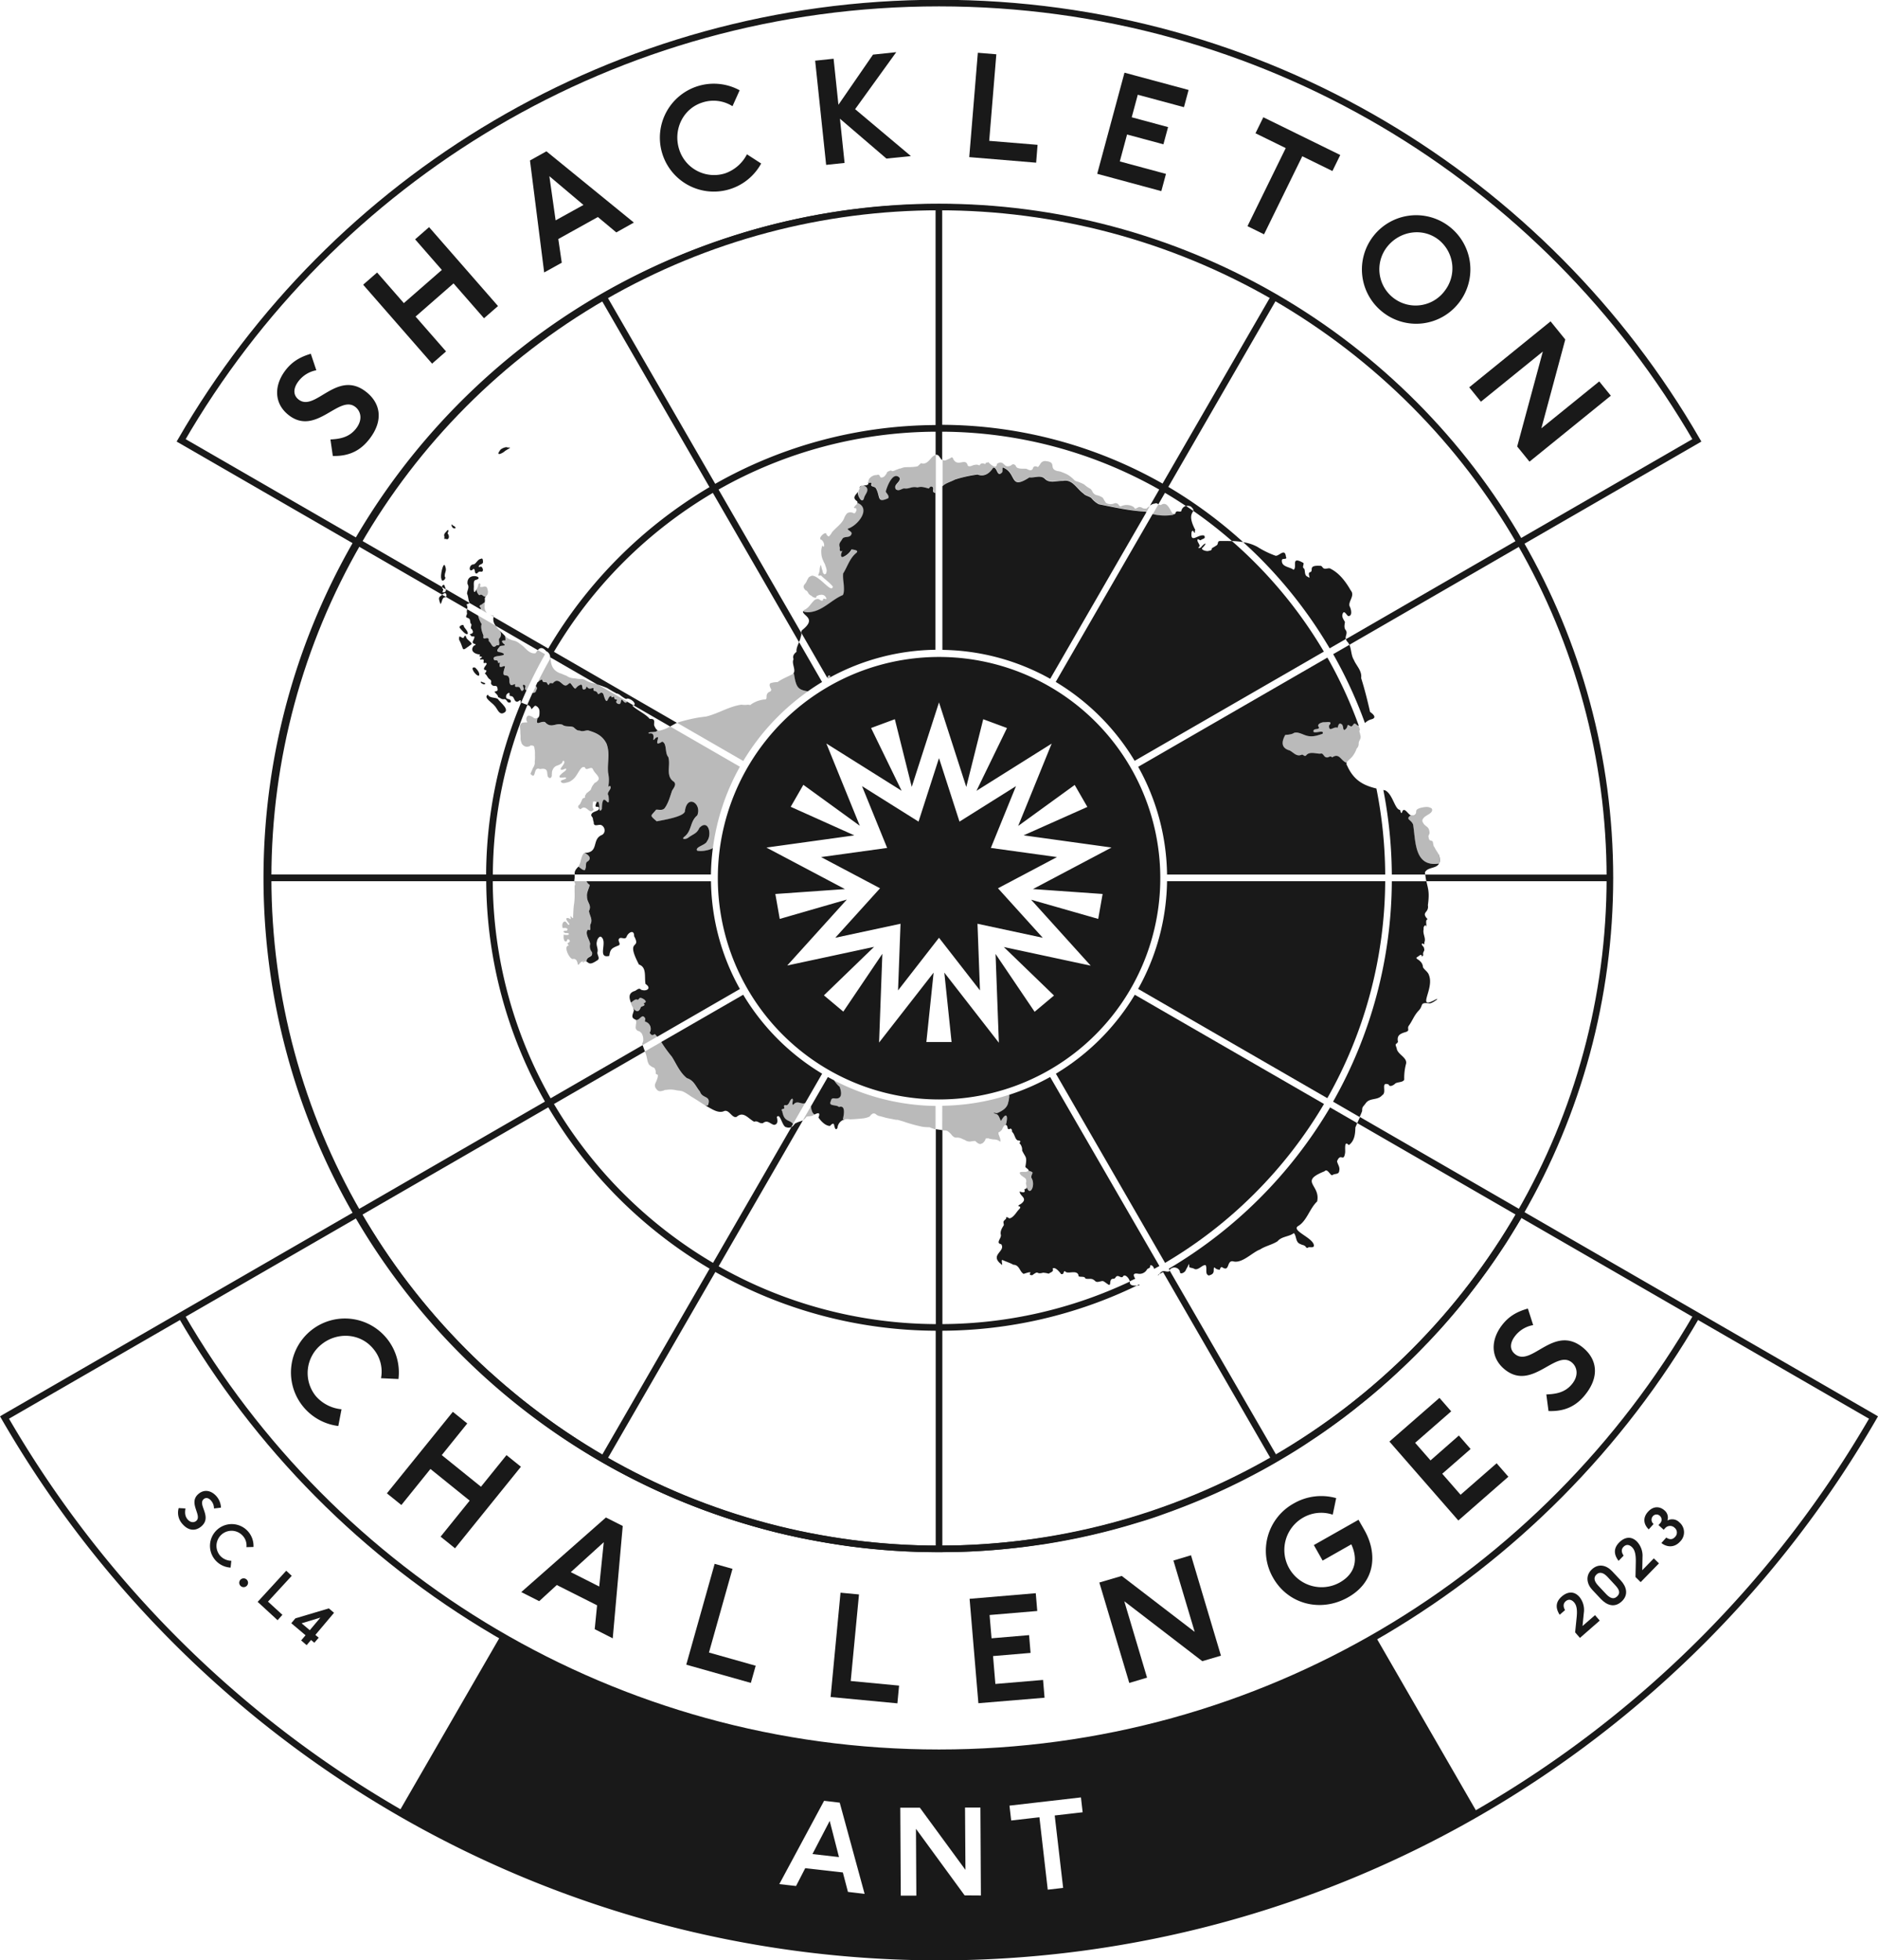 <svg id="Layer_5" data-name="Layer 5" xmlns="http://www.w3.org/2000/svg" viewBox="0 0 854.32 891.67"><defs><style>.cls-1,.cls-5{fill:#191919;}.cls-2,.cls-3,.cls-4{fill:none;}.cls-2,.cls-4{stroke:#191919;stroke-miterlimit:10;}.cls-2{stroke-width:3px;}.cls-5{opacity:0.3;}</style></defs><polygon class="cls-1" points="369.59 843.38 381.66 844.75 377.44 828.3 369.59 843.38"/><path class="cls-1" d="M672,824.53,625.7,744.31a398.94,398.94,0,0,1-398.08,0L181.3,824.53l-.08.15a492,492,0,0,0,490.88,0ZM385.74,860.59l-2.32-8.85-17.11-1.94-4.18,8.11-7.62-.86,20.38-37.9L382,820l11.32,41.49Zm53.08,1.58-22.14-30.28.17,30.4-7.08,0-.22-40,8.91,0,20.73,28.28L439,822.22l7,0,.22,40Zm44.81-3.4-7,.81-3.79-32.94L460,828.11l-.78-6.76,32.51-3.74.78,6.76-12.71,1.46Z"/><path class="cls-2" d="M852.13,644.71,691.57,552q-1.52,2.61-3.08,5.19c-.24.41-.49.81-.74,1.22q-1.5,2.45-3,4.86c-.18.3-.37.59-.55.88-1.18,1.83-2.37,3.64-3.59,5.44-.26.4-.53.8-.8,1.19q-1.59,2.34-3.22,4.64l-.65.93c-1.25,1.76-2.53,3.5-3.82,5.24l-.86,1.15q-1.68,2.22-3.39,4.41l-.75,1q-2,2.54-4,5l-.92,1.11c-1.17,1.41-2.36,2.81-3.55,4.19l-.86,1c-1.4,1.62-2.82,3.21-4.25,4.8l-1,1.06q-1.83,2-3.7,4l-1,1q-2.21,2.31-4.46,4.57l-1,1q-1.91,1.9-3.85,3.76l-1.05,1q-2.31,2.19-4.66,4.33l-1.07,1q-2,1.8-4,3.56l-1.14,1q-2.4,2.07-4.85,4.1l-1.1.9q-2.07,1.69-4.17,3.35l-1.23,1q-2.49,1.95-5,3.86l-1.11.82q-2.16,1.61-4.33,3.16l-1.3.93q-2.59,1.85-5.23,3.63l-1.12.74q-2.24,1.5-4.5,3l-1.37.88c-1.79,1.15-3.59,2.27-5.41,3.38l-1.11.67q-2.32,1.39-4.68,2.76l-1.41.82c-1.86,1.06-3.72,2.11-5.6,3.13l-1.07.57c-1.62.87-3.24,1.73-4.88,2.57l-1.46.76c-1.92,1-3.84,1.93-5.78,2.86-.33.17-.68.33-1,.49q-2.52,1.2-5.08,2.37l-1.49.68c-2,.89-4,1.76-6,2.6l-.93.39c-1.76.74-3.54,1.46-5.31,2.17l-1.52.6q-3.06,1.19-6.13,2.33l-.84.3q-2.76,1-5.55,2l-1.53.52c-2.09.7-4.19,1.39-6.31,2l-.71.21c-1.92.6-3.86,1.17-5.8,1.73l-1.53.43c-2.16.61-4.31,1.2-6.49,1.75l-.55.14c-2,.52-4.05,1-6.08,1.49l-1.53.35c-2.21.5-4.42,1-6.65,1.45l-.39.07c-2.11.43-4.23.83-6.36,1.22l-1.52.27q-3.39.6-6.81,1.13l-.19,0q-3.33.49-6.67.93l-1.5.19q-6.92.85-13.92,1.41l-1.49.11q-7,.52-14.15.72l-1.47,0c-2.38,0-4.77.09-7.16.09s-4.78,0-7.16-.09l-1.46,0q-7.14-.2-14.19-.72l-1.42-.11q-7.05-.54-14-1.42l-1.39-.17q-3.45-.45-6.88-1h0c-2.31-.35-4.62-.73-6.91-1.14l-1.38-.25c-2.21-.4-4.42-.81-6.62-1.26l-.16,0c-2.27-.47-4.52-1-6.77-1.48l-1.36-.31c-2.13-.5-4.26-1-6.37-1.55l-.3-.08q-3.33-.86-6.62-1.79l-1.35-.38c-2-.59-4.08-1.19-6.11-1.82l-.45-.14q-3.24-1-6.45-2.09l-1.34-.45c-1.95-.67-3.9-1.35-5.84-2.06L322,686c-2.1-.77-4.19-1.57-6.27-2.38l-1.34-.53q-2.81-1.11-5.58-2.28l-.71-.29c-2-.87-4.06-1.76-6.08-2.66l-1.34-.61q-2.65-1.21-5.3-2.47l-.84-.4c-2-1-3.93-1.93-5.88-2.92l-1.33-.69q-2.55-1.31-5.05-2.66l-.94-.5c-1.9-1-3.79-2.09-5.67-3.17l-1.33-.77c-1.6-.93-3.2-1.87-4.78-2.82l-1-.63q-2.74-1.66-5.44-3.39l-1.33-.86c-1.52-1-3-2-4.53-3l-1.11-.74q-2.64-1.79-5.23-3.62l-1.32-1q-2.15-1.54-4.28-3.12l-1.16-.86q-2.52-1.89-5-3.83l-1.31-1c-1.36-1.07-2.7-2.15-4-3.25l-1.21-1q-2.4-2-4.77-4l-1.28-1.12c-1.28-1.11-2.54-2.24-3.8-3.37L221.5,625q-2.3-2.09-4.54-4.22l-1.25-1.2c-1.2-1.16-2.39-2.32-3.57-3.5-.42-.41-.84-.82-1.25-1.24q-2.17-2.17-4.31-4.4l-1.2-1.28c-1.13-1.19-2.25-2.4-3.37-3.61l-1.23-1.35q-2.06-2.28-4.07-4.59l-1.16-1.35q-1.59-1.85-3.15-3.73c-.41-.48-.81-1-1.22-1.46q-1.94-2.35-3.83-4.76c-.37-.46-.72-.93-1.09-1.4-1-1.28-2-2.56-2.95-3.85l-1.18-1.57c-1.22-1.63-2.42-3.28-3.6-4.93l-1-1.43c-.94-1.33-1.86-2.66-2.78-4l-1.12-1.65q-1.69-2.53-3.36-5.11c-.31-.48-.61-1-.91-1.45q-1.32-2.07-2.59-4.15c-.36-.57-.71-1.14-1.05-1.72q-1.5-2.47-3-5L2.2,644.71l-.15.09a490.89,490.89,0,0,0,850.23,0Z"/><circle class="cls-3" cx="427.16" cy="399.36" r="305.2"/><path class="cls-1" d="M153.9,648.66a24.54,24.54,0,1,1,27.36-21.37l-7.93-.36a16.09,16.09,0,0,0-3.49-13.35c-5.89-7.24-16.5-7.83-23.64-2A16.64,16.64,0,0,0,143.62,635a17.63,17.63,0,0,0,11.74,6.05Z"/><path class="cls-1" d="M200.43,699l13.23-16.39-17.85-14.4L182.59,684.6,176,679.3,206,642.21l6.56,5.3-11.6,14.39,17.84,14.39,11.61-14.38,6.56,5.29L207,704.29Z"/><path class="cls-1" d="M270.54,741.08l1.08-10.85L253.29,721l-8,7.34-8.16-4.13,38.51-33.93,7.65,3.86-4.55,51.11Zm4.12-39.56-15,13.62,12.93,6.54Z"/><path class="cls-1" d="M312.19,757.23l12.91-45.87,8.12,2.28-10.71,38.07,21.26,6-2.2,7.81Z"/><path class="cls-1" d="M377.85,771.94l4.51-47.45,8.4.8L387,764.66l22,2.09-.77,8.07Z"/><path class="cls-1" d="M445.08,774.76l-4-47.49,30.1-2.55.68,8.09-21.69,1.83.9,10.59,17.07-1.44.68,8.09-17.07,1.44L452.81,766l21.69-1.83.68,8.09Z"/><path class="cls-1" d="M546.93,755.64l-35.48-27.26,10.35,34.75-8.08,2.41L500.1,719.86l10.19-3,33.19,25.46-9.68-32.46,8-2.4,13.62,45.68Z"/><path class="cls-1" d="M620.72,696.08c6,10.65,5,23.45-7.45,30.5s-27.29,3.18-34.12-8.87a24.58,24.58,0,0,1,9.41-33.83,25,25,0,0,1,19.28-2.41L606.27,689a16.44,16.44,0,0,0-13.62,1.43,16.94,16.94,0,0,0,16.87,29.38c6.05-3.43,8.86-9.32,5.21-17.32l-13.05,7.4-4-7.06L618,691.32Z"/><path class="cls-1" d="M663.41,691.65l-31.35-35.91,22.76-19.87,5.34,6.12-16.4,14.32,7,8L663.65,653l5.34,6.12-12.9,11.26,8.34,9.56,16.4-14.32,5.34,6.12Z"/><path class="cls-1" d="M703.44,634.31c4-.18,8.45-.68,11.74-4.8s2.08-8-.24-9.83c-7.3-5.82-18,13.12-30.28,3.37-6.74-5.38-6.67-13.64-1.13-20.59,2.65-3.32,6.05-5.72,11.52-7.21l2.41,7.52a13.17,13.17,0,0,0-8.12,4.81c-2.61,3.27-2.63,6.39-.11,8.4,7.5,6,17.53-13.62,30.67-3.14,6.65,5.3,7.87,13.28,1.28,21.53-3.49,4.39-8.37,7.82-16.75,7.48Z"/><path class="cls-1" d="M150.32,199.91c4-.23,8.44-.79,11.68-5s2-8-.38-9.82c-7.38-5.72-17.86,13.37-30.23,3.79-6.82-5.29-6.86-13.55-1.42-20.58,2.61-3.36,6-5.8,11.42-7.37l2.51,7.49a13.26,13.26,0,0,0-8.06,4.92c-2.56,3.31-2.53,6.43,0,8.4,7.59,5.88,17.35-13.86,30.63-3.56,6.73,5.21,8.06,13.17,1.58,21.52-3.43,4.43-8.26,7.93-16.65,7.71Z"/><path class="cls-1" d="M220.18,144.77l-13.86-15.86L189.05,144l13.86,15.86-6.35,5.55L165.2,129.51l6.35-5.55,12.16,13.92L201,122.79l-12.16-13.92,6.35-5.55,31.36,35.9Z"/><path class="cls-1" d="M280.36,105.72l-8.38-7-18,10,1.57,10.78-8,4.44L241.09,73l7.48-4.17,39.78,32.41ZM249.91,80.14l2.85,20.09,12.66-7Z"/><path class="cls-1" d="M346.26,74.38a24.54,24.54,0,1,1-9.79-33.31l-3.25,7.24a16.14,16.14,0,0,0-13.71-1.68c-8.9,2.82-13.35,12.47-10.57,21.25a16.64,16.64,0,0,0,20.85,11,17.7,17.7,0,0,0,10-8.69Z"/><path class="cls-1" d="M403.24,72.13,382.1,54l2.11,20.12-8.39.88-5-47.4,8.39-.88,2.2,20.94,15.73-22.82,10.57-1.11L389,49.66,414.38,71Z"/><path class="cls-1" d="M440.92,71.47,444.83,24l8.41.69L450,64.07l22,1.81L471.35,74Z"/><path class="cls-1" d="M499.13,79.06l12.41-46,29.16,7.86-2.11,7.83-21-5.66-2.76,10.26,16.54,4.46-2.12,7.83-16.54-4.46-3.3,12.25,21,5.67-2.11,7.84Z"/><path class="cls-1" d="M567.49,102.88l17.4-35.51-13.76-6.75,3.57-7.28,35,17.17-3.57,7.29-13.71-6.72-17.4,35.51Z"/><path class="cls-1" d="M628.85,141.86a24.67,24.67,0,1,1,34.78-4.07A24.58,24.58,0,0,1,628.85,141.86Zm28.1-9.23a16.66,16.66,0,0,0-2.48-23.55c-7.35-5.76-17.82-4-23.5,3.26a16.49,16.49,0,1,0,26,20.29Z"/><path class="cls-1" d="M690.18,203.1l11.67-43.19-28.17,22.82-5.31-6.55,37-30,6.69,8.25-10.88,40.4,26.33-21.33,5.27,6.5-37,30Z"/><circle class="cls-2" cx="427.16" cy="399.36" r="305.2"/><path class="cls-4" d="M691.57,246.7a306,306,0,1,0,40.8,152.66A304.94,304.94,0,0,0,691.57,246.7Z"/><path class="cls-2" d="M771.92,598.4c-68.77,119-197.34,198.91-344.76,198.91"/><path class="cls-2" d="M691.57,246.7l80.35-46.39h0C703.15,81.35,574.59,1.4,427.16,1.4S151.17,81.35,82.4,200.31h0l80.35,46.39"/><path class="cls-2" d="M427.16,797.31c-147.42,0-276-79.95-344.76-198.91"/><path class="cls-1" d="M411.94,704.18l-1.17-.06Z"/><path class="cls-1" d="M404.07,703.69l-.59,0Z"/><path class="cls-1" d="M214.46,293.06c.61-.65-2.39-2.17-2.41-3.33-.44-1.17-.87-.22-1.2.51-1.16,0-2.19-2-2,.76C211.52,295.85,209.33,296.8,214.46,293.06Z"/><path class="cls-1" d="M209.17,285.65c.5.59,2.6,3.23,3.53,2.79.51-1.47-1.71-2.65-1.81-4C210.48,283.94,208.53,284.8,209.17,285.65Z"/><path class="cls-1" d="M219.72,255.61c0-.63-.06-2-1-1.39-1.66.25-2.17,2.62-3.64,2.54-2,.49-1.79,4.23.32,2,1.06.18.14,2.68,1.76,2a1.39,1.39,0,0,1,1.51-.72c1.66.29,1-2,.12-2.32-.39.1-1,.4-1,0C217.86,256.54,219.8,256.85,219.72,255.61Z"/><path class="cls-1" d="M122,400.85h99.19A204.92,204.92,0,0,0,247.9,501.09l-85.84,49.58,1.51,2.6,85.85-49.57a207.83,207.83,0,0,0,73.39,73.39l-49.57,85.85,2.6,1.52,49.58-85.86a204.82,204.82,0,0,0,100.24,26.73v99.21l1.5,0,1.52,0V605.33a205.32,205.32,0,0,0,88.48-20.53c.45,0,.87-.1,1.16-.14a.76.76,0,0,0-.13-.39l-1,.51c-1.47.12-3.37,0-3.2-1.57a1,1,0,0,0,0-.25,202.24,202.24,0,0,1-85.28,19.35V514.08c-1-.13-2-.27-3-.43v88.66A201.84,201.84,0,0,1,326.92,576l38.34-66.41-.12.09c-1,.47-2.14.66-3,1.19l-.38.12c-.25.26-.44.5-.63.73a3.82,3.82,0,0,1-1.13,1l-35.64,61.73A204.89,204.89,0,0,1,252,502.19l41.4-23.9c-.08-.2-.15-.4-.24-.6-.28-.78-.56-1.53-.83-2.27l-41.85,24.17a201.84,201.84,0,0,1-26.32-98.74h37.08c0-.12,0-.25,0-.36.07-.39.11-.74.14-1.06a14.14,14.14,0,0,0,0-1.6H224.2a202.71,202.71,0,0,1,15.74-77.19,2.33,2.33,0,0,1,1.72,1.78c.24.52,1.26-1.36,1.93-1.4a2.74,2.74,0,0,1,1.83,2.58c.07,2-.28,2.79-.84,3-1.15,4.21,1.16,1.22,3.34,1.85,2.91,3.26,4.88.06,8,1.26,1.39,1.25,4.45.2,5.34,1.44,1,.8,1.3,1.22,2.52,1.19,1.23.72,2.7-.27,3.9-.05,3.66,1.08,6.4,2.42,8.21,5.93,1.75,4.55.3,8.62.74,13.33a16.15,16.15,0,0,1,.06,6.42,2.4,2.4,0,0,1,.79-.48c1.27,1.36-1.88,2.89-.68,4.4,1,8.4-2.77-4-3,6.11-1.81,3.08-.56-3.89-2-3.21a.44.44,0,0,1-.51.09.24.24,0,0,1,.08.24c-1.44,3,.85,1.18,1.18,2.4,0,1.66-2.83,1.37-3.49,2.85-.39.71.42,1.19.62,1.8a7.79,7.79,0,0,0,.42,1.86c-.11,2.37,2.14.83,3.37,1.26,2,.9,2.15,3.84.12,4.62-4.46,2-1,8-7.73,8.06h0c2.06.91,3.58,2.67,1.16,4.06-.74.52-.28,2.36-.72,3,0,2-2.47-.36-3.17-.8,0,0,.05-.09.08-.14s-.05.1-.08.14c-1.67,1.6-1.75,2.4-1.72,3.56h62a103.3,103.3,0,0,1,.87-12c-2,1.16-5.7,1.61-7.14,1.14-1.06-1.74,3.91-2.44,4.48-4.26,2.41-3,.64-10.36-3.47-6.07-1.19,2.69-2.75,2.7-5.14,4.51-1.14.79-3.19.74-1.71-.47,3.52-2.67,2.46-6.89,5.89-9.73,2.25-5.28-4.68-10-5.64-1.75-.76,2.46-10.07,3.88-12.8,4.45-3.5-3.06-2.65-2.21-.27-5.3,1.31-.09,3,.57,4-.85,1.64-2.34,2.34-5.16,3.28-7.84.77-1.26,2.25-3,.59-4.17-3.66-2.58-1.16-7.39-2.33-11.09-1.68-1.82-.49-6.18-2.78-7-4.88,3.15.14-3.67-3-1.68-2.54,3.13,1-2.87-3-2-1.14-1.12,3.76-.17,3.7-1.43a2.75,2.75,0,0,0,.41,0c-.64-.19-1.18-.85-1.78-2.34-.11-1.66.71-3-2-2.89-1.85-2.27-5.84-4-7.94-6a2.16,2.16,0,0,0,.66-.12l16.57,9.57c1-.55,2-1.13,3-1.64l.13,0L252,296.49a204.89,204.89,0,0,1,72.28-72.28l39.19,67.87a10.53,10.53,0,0,0,.83-2.51,2.71,2.71,0,0,0,.18-1.75l-37.6-65.13a201.84,201.84,0,0,1,98.74-26.32V206.9a1.44,1.44,0,0,1,.71,0c1,.27,1.38,1.77,2.28,2.39h0V196.37a201.83,201.83,0,0,1,98.73,26.32l-4.25,7.37a4,4,0,0,1,2.35-1c.5-.36,1,0,1.52.31l3-5.19c3.24,1.9,6.42,3.92,9.55,6a3.24,3.24,0,0,1,2.15.21c1.18,1,1.34,1.52,1.16,2-1.09-.76-2.19-1.51-3.29-2.25a2.91,2.91,0,0,0-2.14,2.37c-.74.68-2.35-.68-2.67,1-.47.62-.88.51-1.28.06.13.23.25.45.37.62a23.57,23.57,0,0,1-9.48-.34l-44.07,76.34a104.54,104.54,0,0,1,35.9,35.9l86.07-49.68a204.07,204.07,0,0,0-31.57-40.72q-5-5-10.22-9.54c-1.88-.08-3.73-.07-5.42-.05-1.25,0-.74,1-1.37,1.82a20.07,20.07,0,0,1-2.31,1.4c-.1.94-.49,1.1-1.46,1.25-.86.41-4.16-.52-2.72-1.52,1.92-2,1.43-2.52-.52-.47-.26.77-2.37,1.13-1,0,.43-.9-1.37-2.22-.79-3.25,0-.35,1.35.82,1.53.26.88-.64,2.21-.45,1.45-1.95-2.65-.92-6.42,4-5.77-1.55.64-1.89,1.19,1,1.62.06a.89.89,0,0,1,.08-1.07c-3.36-6.36-1.32-7.55-.94-8.7a201.7,201.7,0,0,1,17.59,13.71,42.86,42.86,0,0,1,5.07.49,207.89,207.89,0,0,0-34-25.1l49.54-85.82-2.6-1.52-49.56,85.83a204.82,204.82,0,0,0-100.24-26.73V94.17l-1.52,0-1.5,0v99.18a204.82,204.82,0,0,0-100.24,26.73l-49.57-85.83c-.87.49-1.73,1-2.6,1.51l49.56,85.83A208,208,0,0,0,249.42,295l-24.9-14.38a4.61,4.61,0,0,0,.79,3.78l.18.26,19.14,11.06a2.73,2.73,0,0,1,.34-.34,2.32,2.32,0,0,1,.45-.34c.86-.5,1.81-.26,3.06,1.17h0a3,3,0,0,1,1.58,1.63,6.48,6.48,0,0,1,.31,1.53l.14-.26,21.13,12.2c1.52.5,3,1,4.5,1.64,1.29.75,2.51,1.56,3.79,2.17l.37.28a2.11,2.11,0,0,1,.5.1l.42.15.21.09,0,0,0,0,.42.26a19.66,19.66,0,0,0,2.33,1.65,4,4,0,0,0,.64.29.83.83,0,0,1,.22-.08,1.78,1.78,0,0,0,.39-.07,1.28,1.28,0,0,0,.24-.11l0,.11c1.69.17,4.13,2.52,2.52,3.06l-2.93-1.7c-.42.77-1.05.67-2.08-.71-1-.85-.31,2.4-1.87,1.75-.94-.26-1.28-1-.58-1.62.39-.64-1.54.05-1.29-1.53-.23-.43-1.62.84-1.23-.3-1.91-.93-1.7,6-3.75-1.13-1.2-1.23-1.19,0-2.43.11-.7-2.26-2.38-.5-1.94-2.59-.18-.62-2.1.93-2.89-.61-.75-.52-.34,1-1.2,1-1.57.69-.62-1.78-1.62-2.11-3.36,1-1.69,3.7-4.66-.41-.5-.67-1,.11-1.57.49-1.64,1.32-2.76-1.56-4.52-1.77-.61-.26-1.79.56-2,1-.55.29-1.58-.49-1.83.65-.45.51-.77-.41-1-.82.2-.32-1.91-.14-1.68-.47-.56-.08-.06-1.39-1.12-.74-.62.14-1,.91-1.48,1-.28.57-.53,1.14-.8,1.7.52.58.86,1.08.19,1.94a1.28,1.28,0,0,1-1.63,1.15q-1.23,2.71-2.39,5.46a12.28,12.28,0,0,1-2.54-.95.39.39,0,0,1-.32,0,205.66,205.66,0,0,0-15.89,78.15H122"/><path class="cls-1" d="M231,203.61c-.68-.65-3.18.51-3.51,1.18-2.29,3,1.11,1.48,2.34.29C230.63,204.46,233.48,203.28,231,203.61Z"/><path class="cls-1" d="M226,293.45c-2.08,2.09-2.23-.73-3.69-1.87.46-3-3.1.41-2.35-2.35-.55-1.6-1.44-3.49-.86-5.37a12.16,12.16,0,0,1-1.59-3.83l-5-2.9a4.91,4.91,0,0,0-.14,1.41c.38,1.12-.71,1.5-.16,2.35,1.88.59,1.45.85,1.84,2.64,1.11.79-.57,2,.57,2.66,1.85,2.66-1.94,1.94-.62,2.57.64,1.85,2.95-.82,1.17,2.8-.91,1.82,2.86,1.08.36,2.2-2,2.41.66,3.87,2.81,3.94-.11.72-.78.84.74,1,.64.51-1.3.81-.58,1.3.15.06,1-.12,1.32,0,.67.28-.53,2.11.87,1.52,2.08.11-1.29,2.12-.35,3.13.64.28,1.15,0,.79,1-.25.47-.89.59-.25,1,.67.63.81,1.32,1.48,2,.35.36,1,.55,1.07,1.27,0,.89-.32,1,.33,1.6.93,1.2,2.51-.6,2.61,2.16.18.74-1.13.78-1.44,1,.52.81,1.57,1.35,1.69,2.46,1.11.31,1.42,1.13,2.87.89,1.12.07,1.13,1.64,2.18,1.56.77-.07.79-.16.63-1-.54-.9-2.31-.27-2.06-1.94-.15-.86,1.92-2.41,1.54-.68.21.91-.14.45,1,.73,1.37.35,1,3,2.94,2.37,1.73-1.41.87.36,1.31.65.8-1.9,1.62-3.8,2.48-5.68l-.13-.05c-1.31-.9.37-1.55-.75-2.41-1.61-.52-.11,1.35-.39,2-.87,1.24-1.08.69-1.76-.75-.68-1-2.64.47-2.08-1.45-.34-.75-2.2,1.75-2.64-1.22.16-5.83-4.45.24-2-6.88-.31-1.12-3.22,1.89-2.33-1.65.25-.48-.94.2-.92-.27.09-1.22-.7-.92-1.63-1.05-1.35-2,1.89-1.75,3.73-2.22s-.57-1.36-1.23-1.41c-2.19-.31-.84-1.53.07-2.67.29-.45,3.24-.06,1.79-1.1-1-.8-1.41-1.79.47-1.55.47,0,.07-1.44.13-1.93a2.52,2.52,0,0,1-.3-.35c-.7-.75-1.49-1.48-2.24-2.23a2.65,2.65,0,0,1-.13,3.55C226.44,291.3,228.14,294.14,226,293.45Z"/><path class="cls-1" d="M221.94,316c-2.25,1.31,2,3.62,3.06,5.05,1.12,1.11,1.87,3.83,3.65,3.44,4-1.29-1-4.8-2.24-6.59C225.16,317.12,222.7,317.64,221.94,316Z"/><path class="cls-1" d="M403.43,95.06l.47,0Z"/><path class="cls-1" d="M418.66,94.27l1,0Z"/><path class="cls-1" d="M411.37,94.55h0Z"/><path class="cls-1" d="M219.16,310.11c-1.53-.11,1.07,1.86,1.56.91C220.81,310.44,219.46,310.55,219.16,310.11Z"/><path class="cls-1" d="M203.69,242.77c-.19-.33.42-1,.26-1.49-.21-.74-.94.72-1.63,1.29-.63,1.23,0,.86-.19,2.21,0,.85.2.19.67.35C204.34,245.92,204.59,243.63,203.69,242.77Z"/><path class="cls-1" d="M217.82,307.4c.77-1.09-.75-2.84-1.63-3.7C213.27,302.87,216.3,307.43,217.82,307.4Z"/><path class="cls-1" d="M202.4,257.26c-.85-1.66-2.24,4.9-1.62,5.95.12,2.07,2.6,0,1.54-.95C202.18,260.06,203.5,259.89,202.4,257.26Z"/><path class="cls-1" d="M213.45,273.83a.53.53,0,0,1,.13.44l4.91,2.84a1,1,0,0,0,.27-.17c.2-.71-1.19-.91-.24-1.7.78-.19,1.32-1,2-1.23,0-.36.06-.73.1-1.11a1.52,1.52,0,0,1,.44-1.65,1.32,1.32,0,0,1-.39.15c-1.22-.17-1.28-1.44-2.61-.63a3.63,3.63,0,0,1-1.27-2.79c-.63,1.33-1.33,2.33-1.27-.52.2-1.21-.5-3.52,1.09-3.7,4.12-1.28-4.53-3.85-3.93,1.9,1,1.63-.2,2.77-.21,4.45C213,271.07,213.07,273.13,213.45,273.83Z"/><path class="cls-1" d="M201.09,267.07l1.69,1a14.8,14.8,0,0,0-.71-2C201.41,265.91,201.05,266.46,201.09,267.07Z"/><path class="cls-1" d="M206.51,240.34c1.57.2.33-1.05-.43-1.27C204.86,237.58,205.41,240.25,206.51,240.34Z"/><path class="cls-1" d="M201.17,270.59c-1.86,1.23-1.7,1.41-.83,4.14.78-.5.63-2.72,1.89-3a.89.89,0,0,0,.66-.18l9.61,5.54a2.27,2.27,0,0,0-.13-1.79c-.49-.6,1-.53,1.2-1.07l-10.78-6.22c.16.84-.07,1.49-1.43,1.41-.11-.6.39-.79.21-1.42a1.54,1.54,0,0,1-.47-1l-37.51-21.66c-.51.87-1,1.73-1.52,2.6l39.08,22.57c.29-.2.63-.42,1-.68.68-.42,1.34,1.14.7,1.68Z"/><path class="cls-1" d="M297.89,470.37q.56.58,1.08,1.23l37.62-21.72a102.94,102.94,0,0,1-13.16-49h-56.6a3.41,3.41,0,0,0,1.47,1.65c-.37,1.65-1.52,3.56-1.26,5.27-.06,2.82,2.31,3.83.87,6.6.33,2.23,1.83,3.75.72,6-.51,1.12.56,3.53-1.1,2.42-1.74,1.67.74,4.62.94,6.57a4.14,4.14,0,0,0,.84,3.72c.5,2.81-2.36,1.49-2.51,4.22a4.51,4.51,0,0,0-2,.25,2.43,2.43,0,0,1,.69-.06c2.63-.89,1.48,2.48,6-.55,1.84-.89.09-2.43.27-3.79.51-1.74-.8-3.14-.19-5,0-.73,1-2.39,1.79-2.08,3.39,2.15-2,10.07,3.81,8.72.44-3.21,1.18-3.53,4.26-4.77,1.37-.7-1-2.34.5-3.29.88-.49,2.61.85,3.14-.73.81-2,3.5-3.32,3.39-.19,3.5,6.44-4.2.67,2.2,12.91,3.7,1.24,2.38,5.77,3,8.85,3,1.95.38,3.61-2.11,2.57-.92-1.16-2.16.57-3,.67-2.75.94-2.37,3.08-1.54,5.23.84-.53,1.62-1.47,2.6-1.45,1,.6,1-.84,1.84-.71,1.56.34,3.44,2,1.35,2.38,1,1.48-.62,1.2-1.29,1.84-.92,2.82-2.48,1.93-3.52.31a9.75,9.75,0,0,1,.38,1.11c-.45,2-1.66,3.37.82,4.29l0,.05v0c1.7.56,2.76-2.84,4-1.07.67.54,0,1.46.25,1.88a3.4,3.4,0,0,1,2.07,5.09C296.4,471,296.68,471.13,297.89,470.37Z"/><path class="cls-1" d="M630.14,400.84H530.9a102.94,102.94,0,0,1-13.16,49l86.07,49.7A202,202,0,0,0,630.14,400.84Z"/><path class="cls-1" d="M641.78,370.87c1.75.27,2.14-.09,2.25-.68-.31.74-1,.87-2.41.59-1.19-.55-2.8-3.77-3.71-1.62-.54,1.81-.79-.49-1.08-.76-2.35-.23-3.23-7.12-6.68-8.87l-.85-.16a207.92,207.92,0,0,1,3.85,38.45h15.19c-.05-.33-.08-.67-.12-1,1.61-3.37,8.67-.55,6.24-8.36a3.52,3.52,0,0,0,.13.72,8.1,8.1,0,0,1,.12,3.29c0,.12-.06.23-.1.35-11.28,1.72-10.54-10.07-11.77-17.71C641.9,372.63,639.12,372.82,641.78,370.87Z"/><path class="cls-1" d="M570.73,542.9a204.07,204.07,0,0,0,31.57-40.72l-86.07-49.69a104.57,104.57,0,0,1-35.9,35.91L530,574.46A203.68,203.68,0,0,0,570.73,542.9Z"/><path class="cls-1" d="M530.9,397.82h99.24a205.07,205.07,0,0,0-4-39.14c-5.82-1.4-10.33-3.67-13.36-10.51a1.21,1.21,0,0,1,0-1.48l-.29.27c-2.62-1-3.2-4.65-6.48-2.45-1-1-1.62.24-2.58,0-1.33-.13-1.42-2.16-2.72-1.68-2,.09-5.07-1.24-6.62.85-.68.57-1.16-.44-1.87-.42-2.37,1.11-3.58-.84-5.54-1.89-4-1.11-3.72-4-2-7.06,1.22-.11,2.94-.18,4-.94,1.78-.57,3.8.73,5.61,1.26,2.7.75,4.87,0,7.35-.84,1.15-2.34-4.92.66-4.08-1.53.41-.95,2.32-.22,2.5-1.36-1.32-1.37.83-2.21,1.89-2.36,1.29.11,4.71-.79,2.63,1.46-.12,3.05,1.6.91,3.28.92.46,0,.51.36.68-.05.3-1,.51-2.23,1.72-1.46,1.13.56.33,3.92,2,2.13,1.42-1.44-.18-2.44,2.36-1.06,1.37-.44.94-2.44,2.81-.48l.7.12a199.32,199.32,0,0,0-14.29-31l-86.07,49.69A103,103,0,0,1,530.9,397.82Z"/><path class="cls-1" d="M615.87,300.12c-1.21-1.83-1.1-4.7-2-6.81l-7.39,4.26a204.46,204.46,0,0,1,14.45,31.36,6.29,6.29,0,0,1,2.87-1.71c2.8-.7.81-2.45-.54-3.37-1.19-5.22-2.44-10.28-4.06-15.4C619.67,305.05,616.89,302.75,615.87,300.12Z"/><path class="cls-1" d="M521.12,232.75c-7.27-.43-13.85-1.88-21.24-3.37a10.28,10.28,0,0,1-3.22-2.61c-.79-1-3-1.21-3.74-2.24-3.08-2.12-5.06-6.71-9.35-5.77-3.05-.12-6.07,1.32-8.32-1-1.9-1.83-4.7-.3-6.92-.63-9.32,6.05-5.59-1.83-12-4.45-.53,0,0,1.87-.52,2.25-2.33,2.4-2.05-2.54-4-2.18-1.55,2.49-4,4.31-7.08,3.11a58.29,58.29,0,0,0-10.25,2.26c-2.11,1.12-4.25,1.55-5.78,3.09v74.41a103.13,103.13,0,0,1,49.05,13.16l43.79-75.84Z"/><path class="cls-1" d="M580.2,252.77a41.26,41.26,0,0,1-8.18-4,18.86,18.86,0,0,0-6.44-2.11c2.47,2.25,4.91,4.54,7.29,6.92a207,207,0,0,1,32,41.34l7.35-4.24c-.35-1.41.87-2.47.07-3.9-1.06-1.2-.6-2.64-.46-3.84-.55-1.07-1.5-2.21-1.12-3.5.7-2.37,1.83.46,2.65.81,2.08,0,1.23-3.31.65-4.34-1-2.14,2.57-4.91.46-7.32-2.15-3.8-5.1-7.82-9.12-9.84-.89-.71-2.25.41-3.27-.26-.58-.35-.66-1.2-1.61-1.11-5.76-.35-2.67,2.3-4.44,2.88-1.62.28.71,3.56-1,2.15-1.85-.58-1.13-2.65-1.77-3.79-1.13-.48.14-2.11-.36-2.56-6-3.41-2.57,2-4.46,3.13-1.6-1.39-5.62-1.21-5.29-4.38,0-1.09,2.7,0,1.83-1.56C584.55,249,581.68,253.24,580.2,252.77Z"/><path class="cls-1" d="M435.77,94.28l-3.49-.07Z"/><path class="cls-1" d="M612.27,290.74a3.08,3.08,0,0,0,.86,1.39,5,5,0,0,1,.7,1.19L692.26,248c-.5-.88-1-1.74-1.52-2.61Z"/><path class="cls-1" d="M440.57,704.25l3.48-.16Z"/><path class="cls-1" d="M532,577.8a2.67,2.67,0,0,1,4.73.46c-.12,2,2.59.43,2.74-.65a28.53,28.53,0,0,0,1.41-2.71c.37,2.17-.48,1.32,2.15,2.12,1.83,1.43,4-2,5.45-1.49.8,1.51-.51,4,1.41,4.68,1.17-.35,2.15-.68,2.24-2.08,0-3,.49-.75,2-.68,1.28.7.52-.94,1.7-1.09,3.72,2.56,2.05-3,5-2.63,4.12,1.26,8.86-4.1,12.37-5.35,2.38-1.59,5.54-2.16,8-3.78,1.87-2.26,5.27-2,7.38-3.69,1.32,1.28.64,4.22,3,5,1.25.64,1.23.22,2.29,1.06.39.54.54.85,1.19.56.2-.56,2.51.39,2.65-.84.08-3.49-10.17-6.71-7.35-8.88,4.11-2.29,5.32-8,8.81-11.27,1.74-7.65-8.49-9,3.38-13.75,1.29-1.47,2.54,1.82,3.43,1.83,1.28-1,3.16-.15,3.26-2.16.4-1.6-.79-2.91-1-4.24,1.64-4.09,2.92.64,3.63-3.63.29-1.28-.64-6.19,1.7-3.71,2.66-1.86,2.94-5.14,3-8,.25-.64.55-1.32.86-2l73.49,42.43c.5-.86,1-1.73,1.51-2.6l-73.76-42.59c-.41.91-.84,1.85-1.24,2.76l-12.36-7.14a208,208,0,0,1-73.38,73.38l.41.73a3,3,0,0,0-.19.45c-1.75.59-2.72-1.23-4.54,1.28l-.7.39a.87.87,0,0,0,.4.05l.3-.43c.57-.31,1.15-.61,1.71-.94l49.57,85.85c.88-.5,1.74-1,2.61-1.52Z"/><path class="cls-1" d="M449.2,703.76l2.61-.19Z"/><path class="cls-1" d="M457.75,703l1.4-.14Z"/><path class="cls-1" d="M431.87,704.5c1.39,0,2.77,0,4.15-.08C434.64,704.46,433.26,704.48,431.87,704.5Z"/><path class="cls-1" d="M645.36,459.72c2.37-2.44.2-3.89,4.9-3.3,1.41.11,5.52-3.21,2.5-1.59-8.57,4.58-.21-4.85-2.68-11.16-.42-1.59-2.08-2.44-2.75-3.68a3.88,3.88,0,0,0-1.44-2.86c-.45-.63-2.34-1.18-1.16-1.79.86-.48,1.51-1.33,2-.81,0,.34-.27.49.23.41.8-.11.28-.93.46-1.49.19-.76.76-1.06.39-2.05,0-.75-.85-1.13-1-1.74s.52-.51.76-.29.24.51.31.1.1-.14.08-.83c.85-1.86-.91-3.88-.31-6-.34-1.23,1.16-2.71,1.24-.84.22-.66-.7-3.52.59-3.62-3.28-3.48.69-2.73.08-6.43.83-6.05.05-7.47-.68-10.88H633.15a204.91,204.91,0,0,1-26.72,100.25l12.08,7c.43-.95.83-1.89,1.14-2.74,0-2,.28-1.69,1.6-3.49,1.85-2.69,5.41-1.18,7.54-3.72,2.33-1.23-1-6.28,2.92-4.85.49,1.54,2.64,0,3-.44,1-.76,3.49-.44,4.09-1.74a25.15,25.15,0,0,1,.76-7c1-3.09-4-4.47-4.2-7.36-.94-2.44-.29-1.38.6-2.84-.63-3,.92-3.74,3.75-4.56,1.7-.69.36-1.36,1.09-2.7C642.54,464.38,643.18,462,645.36,459.72Z"/><path class="cls-1" d="M477.72,489.91A103.44,103.44,0,0,1,459.1,498h0c0,.31,0,.62,0,.93,0,.15,0,.3-.05.45s-.05.52-.1.78a10.3,10.3,0,0,1-.29,1.22c-.44,2.69-2.87,4-5,4.94-.58.23-2.88-.81-.87.36,1.68.07,1.95,2.5,2.58,3.19,2.53-4.38,3.27-2.18,2.26,1.53a4.55,4.55,0,0,0-.7.6c.61-.59,1.22-.42,1.48,1.22-.09.26.74.66.94.26.91-.36,1.06.75,1.08,1.42,1.24.93,1.25,3.57,2.74,3.89a1.67,1.67,0,0,1,.9.24c.51.34-.77.73,0,1.33a4.33,4.33,0,0,1,.91,3c1.61,3.42,2.35,2.56,1.47,7.39.09.51,1.95,1.3,1.37,1.89,0,0,.08-.06.1-.1,3,.91,1.33.8,1.19,3.1,2.28,3.36-.71,9.09-2.06,4.18.06.55-.05,1-.75,1-.66.42,0,.52-.13,1.08-.26.89-1.76.25-2.3.11-.06,2.13,4.1,3,.5,5.67-2.95,1.61,1,.39-.68,2.31-1.39,1.36-2.46,3.76-4.42,4.23-.32,0-1.76-1.27-1.55,0-.14.36-.32.33-.9,1-.74.63,0,1.53-.22,2.16-.69,1.11-1.75,2.7-1.29,4.36.28,1.56-2.55,3.74.14,4.22,2.27,3.31-5.58,4.8.08,9.17,1,1.18-.47-2.41.59-1.94,1.51.71,3.44,1.28,4.83,2.11,2.88.08,2.81,3.11,4.71,4.17,6-2,.77.66,3.94.58,3.42-2.49,1.3-.13,4.93-1.12a11.34,11.34,0,0,1,2.53.45c1-.73,2.44-.88,1.78-2.31,1.16-1.07,3.34,1.77,3.89,2.5,1.54.17.69-1,1.71-1.39,1,1.77,5.22-.84,6.18,1.82-.38,1.46,2.89.11,3.1,1.57,1.26.44,2.59-.21,3.7.55,1,.56.74,1,2,1,2.86-.51,1.86-.8,4.47,1,2.06,1.52.16-2.49,2.6-2.43a1.09,1.09,0,0,0,1-.65c1.12-1.6,2.28.63,3.32-.28.76-1.65,2.95.73,3.11,2.09l2.52-1.19c-.9-1.41-1.28-2.69,1.32-2.27a3.83,3.83,0,0,0,4-1.89c.26-.55,1.2-.54,1.35-1.06s.09-.89.33-.92c.85,0,1.28.78,1.62,1.66.78-.44,1.58-.86,2.36-1.3Z"/><path class="cls-1" d="M648.85,400.85h83.5c0-.5,0-1,0-1.5s0-1,0-1.52h-84C648.49,399,648.66,400,648.85,400.85Z"/><path class="cls-1" d="M467.37,532.9l-.09.05a1.26,1.26,0,0,0,.29-.12,1.25,1.25,0,0,0,.22-.16A1.23,1.23,0,0,1,467.37,532.9Z"/><path class="cls-1" d="M443.55,94.59,441,94.47Z"/><path class="cls-1" d="M451.08,95.08l-1.34-.1Z"/><path class="cls-1" d="M377.62,512.17c.2-.34,1.54-1.73,1.8-.54s.71,3,1.57,1.4a4.3,4.3,0,0,1,3.35-3.85h-.91c.35-1.63,1.52-6.74-1.78-5.63-1.19-1.2-4.87-.21-3.75-2.55.36-1,.18-1.23,1.33-1.41,4.3.85,3.62-3,2.67-5.3-.15-.12-.32-.27-.49-.43l-.19-.19-.35-.37-.24-.28-.32-.37-.27-.35-.28-.38-.27-.39a.76.76,0,0,1-.08-.11c-.94-.49-1.88-1-2.8-1.51l-7.74,13.4c.24,1.44.54,3.08,1.7,3.66,1.5-.78,2.79-1.11,1.75,1.36C373.5,510.05,375.55,512.2,377.62,512.17Z"/><path class="cls-1" d="M365,286.55a1.7,1.7,0,0,0-.51,1.26l11.84,20.52a5.8,5.8,0,0,0,.42-.91,1.12,1.12,0,0,1,.38-.17h.1a.53.53,0,0,1,.18,0l.08.05a.53.53,0,0,1,.12.1l0,.1a.84.84,0,0,1,.07.19s0,.09,0,.13a2.28,2.28,0,0,1,0,.27v0a103.08,103.08,0,0,1,47.87-12.52V224.38a1.74,1.74,0,0,1-.22-.19c-1.5-.32-.54-1.5-.88-2.44-.65-.81-1.47-.36-1.82.46-1.82-.38-3.17-1.09-5.23-.48-2.83-.64-3.66.83-6.11.43-1.26.2-2.3,1.35-3.63.5-1.69-2.2,2.38-3.45,1.59-5.34-3-3.18-5.75,4-6.3,6.31.34.83,1.75,1.89,1.12,3-5.24,2.37-3.54-.66-5.49-4.3-.55-1.37-3-.54-2.05-2.49-.07-.45-1.18-.08-1.46-.2a4.91,4.91,0,0,1-.16-.58,2.47,2.47,0,0,0,.17,1c-.73,1.43-3.83,0-4.08,2v0c.65-1.1,1.7-1.73,3.09-.49,1.41,1.62-.56,3.23-1,4.89-.76,3.07-2.89-.71-2.86-2.32,0-.14.06-.3.09-.45-1,1.44-2.64,2.52-.83,4,.88.62.68,1.1.22,1.56l.56-.43c6.06,2.73-.18,10.32-4.46,11.62-.76.56,1.9,1.28,1.59,2.34-.56,2.18-3.22.91-4.13,2.27-1,1.77-1.86,2-1.18,4.13-.23,1.52.16,1.81,1.19,1.43-.48.56-1.28,2.91.13,2.77a8.05,8.05,0,0,0,4-3.5c.87.22,3.42.34,2.23,1.56-3.12,2.49-4,6.11-6.07,9.42-.37,2.84,1.07,7.19-.1,9.79-5.2,2.16-9,7.05-14.82,7.77-.91.19-3.07,0-3.35-.5C364.77,280.12,371.88,281.08,365,286.55Z"/><path class="cls-1" d="M458.88,495a100.64,100.64,0,1,0-31.72,5.12A100.92,100.92,0,0,0,458.88,495Zm-37.47-21,3.3-31.57L399.9,474.24l1.49-40.37-17.76,26.3-4.41-3.7-4.41-3.7,22.82-22.06-39.51,8.48,27.11-30L354.71,418l-1-5.67-1-5.67,31.66-2.23-35.72-18.89,40-5.54L359.7,367l2.88-5,2.87-5,25.68,18.63-15.21-37.42,34.24,21.5-13.9-28.55,5.4-2,5.41-2,7.69,30.78,12.4-38.44,12.41,38.48,7.71-30.81,5.41,2,5.4,2L444.2,359.73l34.21-21.47-15.23,37.45,25.71-18.65,2.88,5,2.88,5-29,12.92,40,5.54-35.74,18.9,31.68,2.23-1,5.67-1,5.67-30.52-8.73,27.1,30-39.52-8.48,22.83,22.06-4.41,3.7-4.41,3.7-17.77-26.3,1.5,40.37-24.81-31.89,3.3,31.57H421.41Z"/><path class="cls-1" d="M360.23,306.78l.93-.47c.07.49.14.95.22,1.39,0,.15.05.29.08.44s.1.53.15.76.07.32.1.47.09.39.14.57.08.29.13.44.09.31.14.45.1.26.15.38a3.17,3.17,0,0,0,.16.37,2.55,2.55,0,0,0,.17.33,2.91,2.91,0,0,0,.17.3l.2.28.2.24a2.39,2.39,0,0,0,.22.23l.24.2a2.27,2.27,0,0,0,.25.18l.27.17a2.44,2.44,0,0,0,.28.14l.32.14.31.12.39.12.32.09.52.12.28.06.86.16h0l.08,0h0q3.15-2.22,6.46-4.22L363.51,292.1c-.63,1.48-1.35,3-1.15,4.37-.84.73-2,1.71-1.37,3.39C359.84,302.05,362.87,305.64,360.23,306.78Z"/><path class="cls-1" d="M360.91,502.55c1.69-2.31,3.56,0,5.36-.76L374,488.4a104.57,104.57,0,0,1-35.9-35.91L300.79,474a64.41,64.41,0,0,0,4.86,6.71c2.08,3.27,3.49,7,6.8,9.72,3.29,1,4,3.77,6,6.15,1,3.29,5.17,1.59,3.63,6.11-.28.27-.74.26-1.32.06l.78.49c2.4,1.29,5.38,3.43,8,2.12,2.27-.65,3.56,3.58,5.61,2.64,3.08-2.67,5.13.76,7.92,2.25,1.79-.65,2.19,1,4,.64,2.07-1.64,3.16.28,5,.79,2-.17,1.67-2.18,1.31-3.53,1.53-2.23,2.43,4.4,4.25,4.58a3.23,3.23,0,0,0,2.29,0l.85-1.47c-1.83-2.2-4-.72-4.92-5.79-.76-.92.14-.94.76-1.15.57-.36-.58-1.53.58-1.61,1.87.57,1.91-2.65,3.26-2.94C361.13,500.33,359.82,502.61,360.91,502.55Z"/><polygon class="cls-1" points="444.67 420.2 474.35 426.57 453.99 404.06 480.82 389.87 450.75 385.71 462.18 357.6 436.48 373.74 427.16 344.85 417.85 373.74 392.14 357.6 403.57 385.71 373.51 389.87 400.34 404.06 379.98 426.57 409.66 420.2 408.53 450.52 427.16 426.57 445.8 450.52 444.67 420.2"/><path class="cls-5" d="M304.85,330.45l31.74,18.32a103,103,0,0,0-12.29,37.05c-2,1.16-5.7,1.61-7.14,1.14-1.06-1.74,3.91-2.44,4.48-4.26,2.41-3,.64-10.36-3.47-6.07-1.19,2.69-2.75,2.7-5.14,4.51-1.14.79-3.19.74-1.71-.47,3.52-2.67,2.46-6.89,5.89-9.73,2.25-5.28-4.68-10-5.64-1.75-.76,2.46-10.07,3.88-12.8,4.45-3.5-3.06-2.65-2.21-.27-5.3,1.31-.09,3,.57,4-.85,1.64-2.34,2.34-5.16,3.28-7.84.77-1.26,2.25-3,.59-4.17-3.66-2.58-1.16-7.39-2.33-11.09-1.68-1.82-.49-6.18-2.78-7-4.88,3.15.14-3.67-3-1.68-2.54,3.13,1-2.87-3-2-1.14-1.12,3.76-.17,3.7-1.43a2.75,2.75,0,0,0,.41,0,2.29,2.29,0,0,0,1.41-.13A15.17,15.17,0,0,0,304.85,330.45Zm72.94-22.36a2.28,2.28,0,0,0,0-.27s0-.09,0-.13a.84.84,0,0,0-.07-.19l-.05-.1a.35.35,0,0,0-.11-.1l-.08-.05a.53.53,0,0,0-.18,0h-.1a1.12,1.12,0,0,0-.38.17,5.8,5.8,0,0,1-.42.91l.25.42,1.18-.64Zm-10.33,6.37h0l-.86-.16-.28-.06-.52-.12-.32-.09-.39-.12-.31-.12-.32-.14a2.44,2.44,0,0,1-.28-.14l-.27-.17a2.27,2.27,0,0,1-.25-.18,2.31,2.31,0,0,1-.24-.2l-.22-.23-.2-.24-.2-.28a2.91,2.91,0,0,1-.17-.3,2.55,2.55,0,0,1-.17-.33,3.17,3.17,0,0,1-.16-.37c0-.12-.1-.24-.15-.38s-.1-.3-.14-.45-.09-.28-.13-.44-.09-.37-.14-.57-.07-.3-.1-.47-.1-.5-.15-.76-.06-.29-.08-.44c-.08-.44-.15-.9-.22-1.39-.8.45-1.68.87-2.56,1.29l-1.6.76-.22.12c-.5.24-1,.49-1.46.76l-.26.15a16.44,16.44,0,0,0-1.39.89,9.75,9.75,0,0,0-3.11.47l-.05,0-.08.07a.58.58,0,0,0-.12.1h0c-.39.42-.32,1.19.45,2.61a.78.78,0,0,1-.24.86c-.42.47-1.31.25-1.79,1.85-.14.85.25,2.07-1,1.94a11,11,0,0,0-1.28.18,17.2,17.2,0,0,0-2.32.7c-.48.21-.93.43-1.38.65a9.17,9.17,0,0,0-1.44,1c-.36-.07-.72-.11-1.09-.15a10.89,10.89,0,0,1-2.89,0c-.38,0-.76.1-1.14.16-5.29,1.07-9.62,3.87-14.87,5.19-.89.13-1.84.25-2.8.36A70.92,70.92,0,0,0,308,328.78l30.12,17.38a104.44,104.44,0,0,1,29.44-31.68Zm-76,143.64c.67-.64,2.25-.36,1.29-1.84,2.09-.38.21-2-1.35-2.38-.82-.13-.82,1.31-1.84.71-1,0-1.76.92-2.6,1.45l0,0a7.47,7.47,0,0,0,1,2.35C289,460,290.54,460.92,291.46,458.1ZM393.23,226.46c.41-1.66,2.38-3.27,1-4.89-1.39-1.24-2.44-.61-3.09.49a6,6,0,0,0-.65,1.63c0,.15-.07.31-.09.45C390.34,225.75,392.47,229.53,393.23,226.46Zm30.6-18.32-.55.62a8.51,8.51,0,0,1-1.45,1.43,3.1,3.1,0,0,1-1.5.66l-.18.05-.11,0a2.51,2.51,0,0,1-.9-.19.77.77,0,0,0-.27,0,3.82,3.82,0,0,1-.84.82,3.55,3.55,0,0,1-.55.55,8.88,8.88,0,0,1-2,.31c-1.24.14-2.61.06-3.93.17a5.91,5.91,0,0,0-1.88.57,1.41,1.41,0,0,0-.41,0l-2,.76a3.86,3.86,0,0,1-1.36.45h0a1,1,0,0,0-1.13-.2,10,10,0,0,1-.95.41h0a3,3,0,0,0-.46.6.9.9,0,0,1-.47.76,2.29,2.29,0,0,1-1.71,1.3.84.84,0,0,1-.59-.08h0v0a.66.66,0,0,1-.26-.39c-.05-.12-.11-.23-.16-.34a1.1,1.1,0,0,0-.84-.49,2,2,0,0,0-.46.21,4.28,4.28,0,0,0-1.24.1,4.73,4.73,0,0,0-2.22,1.59l0,0a2.5,2.5,0,0,0-.34,1.26,4.91,4.91,0,0,0,.16.58c.28.12,1.39-.25,1.46.2-.91,1.95,1.5,1.12,2.05,2.49,1.95,3.64.25,6.67,5.49,4.3.63-1.13-.78-2.19-1.12-3,.55-2.34,3.3-9.49,6.3-6.31.79,1.89-3.28,3.14-1.59,5.34,1.33.85,2.37-.3,3.63-.5,2.45.4,3.28-1.07,6.11-.43,2.06-.61,3.41.1,5.23.48.35-.82,1.17-1.27,1.82-.46.34.95-.62,2.12.88,2.44a1.74,1.74,0,0,0,.22.19V206.91a4.15,4.15,0,0,0-1.51.89Zm-49.71,65.07,0,0c-.46.18-1.06-.33-1.64-.68a2.41,2.41,0,0,0-2.06.52,23.65,23.65,0,0,0-1.93,2.22c-.16.2-.32.39-.49.58l-.07.07-.49.48a4.15,4.15,0,0,1-.32.27l-.26.2-.44.29a6.47,6.47,0,0,1-.7.33,1.35,1.35,0,0,0-.22.43c.28.48,2.44.69,3.35.5,5.86-.72,9.62-5.61,14.82-7.77,1.17-2.6-.27-6.95.1-9.79,2-3.31,2.95-6.93,6.07-9.42,1.19-1.22-1.36-1.34-2.23-1.56a8.05,8.05,0,0,1-4,3.5c-1.41.14-.61-2.21-.13-2.77-1,.38-1.42.09-1.19-1.43-.68-2.09.2-2.36,1.18-4.13.91-1.36,3.57-.09,4.13-2.27.31-1.06-2.35-1.78-1.59-2.34,4.28-1.3,10.52-8.89,4.46-11.62l-.56.43c-.43.43-1.09.86-1.27,1.38a.81.81,0,0,0-.13.11c-.1.27,0,.44.6.39h0c.71.14.6,1,.24,1.68a2.27,2.27,0,0,1-.34.48l0,0-.11.09a.5.5,0,0,1-.44.13h0a3.06,3.06,0,0,0-3-.11,6,6,0,0,0-1.39,2.18,6.28,6.28,0,0,1-.49,1c0,.09-.08.17-.13.26s-.12.15-.17.23l-.24.31-.12.17c-1.3,1.65-3.13,3-4.47,4.62a4.55,4.55,0,0,1-1,1.41c-.05.09-.11.18-.15.27-.29.26-.59.11-.84-.16a2.43,2.43,0,0,1-.69-1.16h0a1.68,1.68,0,0,0-1.11.34,4,4,0,0,0-1.24,1.24,1.3,1.3,0,0,0-.18,1.32,0,0,0,0,1,0,0,1.09,1.09,0,0,1,.81.45,3.15,3.15,0,0,1,.86,2.33c0,.28-.06.44-.19.41a.69.69,0,0,1-.2.13c-.13-.47-.26-.6-.38-.53a6.71,6.71,0,0,0-.4,1.14,7.53,7.53,0,0,0-.08,2.55,1.45,1.45,0,0,0,0,.37,10.94,10.94,0,0,0,.5,2c.18.44.38.89.58,1.35.14.28.28.56.44.83s.2.56.28.83c.5,1.24.8,2.4.43,3.18-.1.54-.35.78-.65.67l-.21.12a1.81,1.81,0,0,1-.81-1.49,12.65,12.65,0,0,1-.7-2.59h0a.18.18,0,0,0-.24,0,10,10,0,0,0-.42,1.93,5.16,5.16,0,0,1-.57,2.18c0,.38,0,.54.08.59h.15a4.51,4.51,0,0,1,1-.09l0,0c.94,1,2,1.79,3.06,2.73a24,24,0,0,1,2.17,2.13l.11.12h0c-.23,2-2.12.19-4.31-1.78-1.54-1.36-3.25-2.8-4.69-3.09a1.56,1.56,0,0,0-1.1.22,2.3,2.3,0,0,0-1,.71c-.24.48-.47.89-.69,1.26a4.81,4.81,0,0,1-1.16,1.83c-.54.91-.53,1.36.5,2.57a1,1,0,0,0,.23.08c.76.35.92,1.07,1.35,1.64a6.52,6.52,0,0,0,.53.49,2,2,0,0,0,.39.18,4.33,4.33,0,0,1,.68.56,3.67,3.67,0,0,0,1.17.45h0c.3.07.43.08.5,0l0,0a3.36,3.36,0,0,1,.19-.69s0,0,.05,0a3.85,3.85,0,0,1,1-.47,4.11,4.11,0,0,1,1-.17,2.11,2.11,0,0,1,2.24,1.26l0,0c.24.41.25.44.23.48a.18.18,0,0,0-.07.15s0,.06,0,.07-.09,0-.23,0a6,6,0,0,0-.76-.18.88.88,0,0,0-.34,0s0,0,0,0-.11.15-.13.3a1.17,1.17,0,0,1,0,.11.73.73,0,0,1-.09.13C374.33,273.1,374.27,273.21,374.12,273.21ZM244,314c.67-.86.33-1.36-.19-1.94-.49,1-1,2.05-1.44,3.09A1.28,1.28,0,0,0,244,314Zm-5.69-.43c.28-.69-1.22-2.56.39-2,1.12.86-.56,1.51.75,2.41l.13.05q3.81-8.38,8.37-16.43l-3.25-1.88a10.05,10.05,0,0,0-1,1.32l-.06.09a3.55,3.55,0,0,1-.55.06c-1.57.06-2.82-1-4-2.13a14.54,14.54,0,0,0-2.61-2.22,6.43,6.43,0,0,0-2.56-1.4,10.36,10.36,0,0,1-3.17-1.26,5.71,5.71,0,0,1-.47-.39,4.89,4.89,0,0,1-.37-.41.19.19,0,0,0,0,.08c-.06.49.34,2-.13,1.93-1.88-.24-1.5.75-.47,1.55,1.45,1-1.5.65-1.79,1.1-.91,1.14-2.26,2.36-.07,2.67.66.05,3.21,1.08,1.23,1.41s-5.08.21-3.73,2.22c.93.13,1.72-.17,1.63,1.05,0,.47,1.17-.21.92.27-.89,3.54,2,.53,2.33,1.65-2.48,7.12,2.13,1.05,2,6.88.44,3,2.3.47,2.64,1.22-.56,1.92,1.4.41,2.08,1.45C237.18,314.27,237.39,314.82,238.26,313.58Zm32.07-2.7a11,11,0,0,1-4.18-1.54,4.88,4.88,0,0,0-1.54-.46,13.78,13.78,0,0,1-3-.27,12.93,12.93,0,0,1-1.54-.17,5.94,5.94,0,0,1-2.34-1c-.93-.36-1.85-.75-2.77-1.13l-.19,0-.82-.39-.28-.12c-.13-.08-.23-.16-.35-.25a5.66,5.66,0,0,1-2.13-2.34,8.93,8.93,0,0,1-.73-3.39c0-.16,0-.32-.05-.48q-3.09,5.43-5.82,11c.51-.09.86-.86,1.48-1,1.06-.65.56.66,1.12.74-.23.33,1.88.15,1.68.47.25.41.57,1.33,1,.82.25-1.14,1.28-.36,1.83-.65.21-.41,1.39-1.23,2-1,1.76.21,2.88,3.09,4.52,1.77.53-.38,1.07-1.16,1.57-.49,3,4.11,1.3,1.4,4.66.41,1,.33.05,2.8,1.62,2.11.86,0,.45-1.56,1.2-1,.79,1.54,2.71,0,2.89.61-.44,2.09,1.24.33,1.94,2.59,1.24-.15,1.23-1.34,2.43-.11,2.05,7.11,1.84.2,3.75,1.13-.39,1.14,1-.13,1.23.3-.25,1.58,1.68.89,1.29,1.53-.7.62-.36,1.36.58,1.62,1.56.65.86-2.6,1.87-1.75,1,1.38,1.66,1.48,2.08.71l-13.57-7.83Zm-45.68-30.82a7.34,7.34,0,0,1-1.74-.4l1.62.94C224.56,280.42,224.6,280.25,224.65,280.06ZM226,293.45c2.13.69.43-2.15,1.21-3.05a2.65,2.65,0,0,0,.13-3.55,14.58,14.58,0,0,1-1.89-2.24L217.52,280a12.16,12.16,0,0,0,1.59,3.83c-.58,1.88.31,3.77.86,5.37-.75,2.76,2.81-.65,2.35,2.35C223.78,292.72,223.93,295.54,226,293.45Zm-7.52-16.34,3.06,1.77a3.94,3.94,0,0,1-1.06-3.17c0-.52,0-1.09.08-1.7-.73.21-1.27,1-2,1.23-1,.79.44,1,.24,1.7A1,1,0,0,1,218.49,277.11Zm-.38-6.34c1.33-.81,1.39.46,2.61.63a1.32,1.32,0,0,0,.39-.15,7.9,7.9,0,0,0,.64-.79,3.31,3.31,0,0,0,.24-1.35v-.05a8.71,8.71,0,0,0-.37-1.57,1.52,1.52,0,0,0-.58-.62,2.5,2.5,0,0,0-.95-.05,1.73,1.73,0,0,0-.32.14,6,6,0,0,1-.94.05c-.28.05-.38,0-.4-.16s0-.3.1-.52a.86.86,0,0,0-.05-.69.56.56,0,0,0-.11-.19l-.12-.12s-.06,0-.09,0a1.35,1.35,0,0,0-.62.75,1,1,0,0,0,0,.42c-.18.41-.43,1-.68,1.52A3.63,3.63,0,0,0,218.11,270.77Zm59.34,86.76a2.4,2.4,0,0,0-.79.48,16.15,16.15,0,0,0-.06-6.42c-.44-4.71,1-8.78-.74-13.33-1.81-3.51-4.55-4.85-8.21-5.93-1.2-.22-2.67.77-3.9.05-1.22,0-1.56-.39-2.52-1.19-.88-1.24-4-.19-5.34-1.44-3.09-1.2-5.06,2-8-1.26-2.18-.63-4.49,2.36-3.34-1.85l0-.2a2,2,0,0,1-.48.28c-.73.31-1.25-.17-1.82-.6a8.39,8.39,0,0,0-1.29-.53H241l-.26-.07a.92.92,0,0,0-1,.51,2.13,2.13,0,0,0-.31.82,2.12,2.12,0,0,0,.52,1.65h0c-.49.2-1.67.05-2.52.33a2,2,0,0,0-.91,1.77,1.38,1.38,0,0,0,0,.2,17.22,17.22,0,0,1,.19,2.7c.05.45.09.91.11,1.38a13.4,13.4,0,0,0,0,1.42,6.26,6.26,0,0,0,.38,1.44,2.07,2.07,0,0,0,.15.5,3.22,3.22,0,0,0,1.42,1.26,2.73,2.73,0,0,0,1.05.18,5.47,5.47,0,0,0,1-.2,1.76,1.76,0,0,0,.57-.41,1.92,1.92,0,0,1,.62.1c.63-.06,1.07.2,1.13,1.4a8.58,8.58,0,0,1,.22,2.35l0,.72a14.86,14.86,0,0,1-.11,2.84,5.19,5.19,0,0,0,.05.6,4.45,4.45,0,0,1-.83,2.2l0,0c-.31.77-.69,1.63-1.17,2.7.1.12.2.22.29.31l.14.13.12.11a1.32,1.32,0,0,0,.48.3h0c.78.25.83-1.16,1.26-2.2l0,0a2.25,2.25,0,0,1,.16-.31l0-.06h0a1.26,1.26,0,0,1,1.55-.54h0a2.19,2.19,0,0,1,.35.13,4.68,4.68,0,0,1,.69-.11h.05c2.26-.22,2.47.89,2.57,2,.05.39.08.79.16,1.14l0,.05a1.34,1.34,0,0,0,1,1h0a.88.88,0,0,0,.3-.08l.05,0a.66.66,0,0,0,.23-.21,1.57,1.57,0,0,0,.33-.74l0-.1,0-.25v-.07c0-.23,0-.47.05-.71a2.93,2.93,0,0,1,.36-1.62h0a3.19,3.19,0,0,1,1.93-1.87l0,0a6.44,6.44,0,0,0,2.38-1.31c0-.55.54-1.16.69-.87a.65.65,0,0,1,.21.23c.42.7-.7,1.91-1.29,2.78-.25.38-.4.71-.29.89s.38.19.94.11l.2-.05a3.73,3.73,0,0,0,.44-.18,2.14,2.14,0,0,1,.73-.25.09.09,0,0,1,.08.05c.36.44-.29,1-1.07,1.53a15.13,15.13,0,0,0-1.84,1.7v0c-.1.39,0,.61.15.74a5.44,5.44,0,0,0,1.81,0l.51-.06h0c.6.2.65.38.44.56a1.42,1.42,0,0,1-.47.26c-.43.18-1,.36-1.42.52a1,1,0,0,0-.48.37v0a1.29,1.29,0,0,0,.23.5l.09.08a1.45,1.45,0,0,0,.19.17,2,2,0,0,0,1.18.15l.84-.2a5.78,5.78,0,0,0,1.07-.27l.27-.1.06,0a8.32,8.32,0,0,0,3.25-3c.65-1,1.18-1.95,1.71-2.67l0,0c.55-.76,1.11-1.19,1.82-1a1.39,1.39,0,0,1,.33.1h0s0,0,0,.05.07.19.1.27c.36.7,1,.41,1.73.17s1.19-.38,1.67.16A6.93,6.93,0,0,0,271,351.8c.93,1.12,1.94,2.22,1,3.24a3.79,3.79,0,0,1-1.44,1.08l-.13.13c-.38.48-.68.87-.93,1.25a9,9,0,0,0-.73,1.67h0a.14.14,0,0,0,0,.07,24.38,24.38,0,0,1-1.89,1.56,2,2,0,0,0-.38.6,3.25,3.25,0,0,0-.38.65,2.06,2.06,0,0,0,0,.45c.06.3-.06.41-.23.46h0l-.13,0a1.18,1.18,0,0,0-.82.5c-.28.48-.28.75-.69,1.48a3.07,3.07,0,0,1-.73,1.18,1.42,1.42,0,0,0-.18.11,1.29,1.29,0,0,0-.35.77,1.17,1.17,0,0,0,.27.56,4.44,4.44,0,0,0,.37.33,1.19,1.19,0,0,0,.54.2,2.09,2.09,0,0,1,1-.67.57.57,0,0,1,.52-.07c1,.06,1.78,1.06,2.55,1.53a1.2,1.2,0,0,0,1.55-.3,2.79,2.79,0,0,0,.25-.4,2.39,2.39,0,0,1-.24-.48.89.89,0,0,1-.21-.54c0-.21,0-.38,0-.54a9.74,9.74,0,0,1,.2-1.81v0h0a.33.33,0,0,1,.2-.23l.07,0,.08,0a.54.54,0,0,1,.22,0,1.58,1.58,0,0,1,1,.37.44.44,0,0,0,.51-.09c1.42-.68.17,6.29,2,3.21.24-10.15,4,2.29,3-6.11C275.57,360.42,278.72,358.89,277.45,357.53Zm-9,71.82c-.2-2-2.68-4.9-.94-6.57,1.66,1.11.59-1.3,1.1-2.42,1.11-2.25-.39-3.77-.72-6,1.44-2.77-.93-3.78-.87-6.6-.26-1.71.88-3.62,1.27-5.27a3.38,3.38,0,0,1-1.48-1.65h-5.55a.66.66,0,0,0,0,.14,2.1,2.1,0,0,0,.14.47,1.19,1.19,0,0,1,0,1.44c0,.95,0,1.94,0,2.93a30.36,30.36,0,0,1-.41,6.49c-.11,1.58-.21,3.15-.25,4.68,0,.07,0,.14,0,.21a1.07,1.07,0,0,1,0,.23c0,.25-.18.23-.34.1a2.24,2.24,0,0,1-.3-.31.72.72,0,0,0-.14-.13c-.65-.75-.42,0-.36.51.06.23.05.34,0,.39a.17.17,0,0,1-.11.12s-.16-.08-.31-.19a5.67,5.67,0,0,0-.74-.32c-1.22-.09-.86.7-.3,1.49s1.25,1.38.64,1.56a.15.15,0,0,1-.22,0h-.11l-.11-.2a14.9,14.9,0,0,0-1-1.17c-.84-.42-1.48.54-1.57,1.64.13.75,0,1.11.26,1.22a8,8,0,0,1,.84,0,1.57,1.57,0,0,1,1,.19c.38.18.49.5-.05,1.05a3.17,3.17,0,0,0-1.27.14.49.49,0,0,0-.21.35,1.81,1.81,0,0,0,1.14.6,1.38,1.38,0,0,0,.29-.08,5.17,5.17,0,0,1,.64.15l.24,0a.77.77,0,0,1,.11.19.14.14,0,0,1,0,.22c0,.31-.61.39-1.16.35s-.94,0-1.1-.28a6.74,6.74,0,0,0-.07,1.74,2.7,2.7,0,0,0,.39,1.2l.12.14h0a.7.7,0,0,0,.54.16,1.11,1.11,0,0,0,.41-.14,1,1,0,0,1,.21-.72.76.76,0,0,1,.09-.09h0a.48.48,0,0,1,.45,0h0s0,0,.06,0a.88.88,0,0,1,.51.68v.06a.11.11,0,0,1,0,.08.67.67,0,0,1-.26.48l-.06.06h0l0,0c-1,.31-.68.68-.42,1.05a.9.9,0,0,1,.22.45h-.05v0a1.24,1.24,0,0,0-.41.08c-.79.38-.64,1.78-.08,3.15,0,.08.07.16.1.23a2.56,2.56,0,0,1,.11.24c.08.16.17.33.26.48h0a5.55,5.55,0,0,0,.29.48l.06.08a3.71,3.71,0,0,0,.23.32,2.57,2.57,0,0,0,.29.35v0a2.79,2.79,0,0,0,.77.61.68.68,0,0,0,.27.07,1.5,1.5,0,0,1,1.84.81,4.1,4.1,0,0,1,.46,1.59.38.38,0,0,0,.21.19,1.22,1.22,0,0,0,.42-.24c.43-.6.76-1.06,1.36-1.21a4.51,4.51,0,0,1,2-.25c.15-2.73,3-1.41,2.51-4.22A4.14,4.14,0,0,1,268.47,429.35Zm-2.19-34.29c.44-.63,0-2.47.72-3,2.42-1.39.9-3.15-1.16-4.06-.95.75-1.27,2.17-1.65,3.59a8.06,8.06,0,0,1-1,2.52c0,.05-.05.1-.08.14C263.81,394.7,266.23,397,266.28,395.06Zm52.16,101.55c-2-2.38-2.7-5.16-6-6.15-3.31-2.74-4.72-6.45-6.8-9.72a64.41,64.41,0,0,1-4.86-6.71l-7.36,4.25a16.05,16.05,0,0,1,.57,1.63c.07.27.14.56.2.86a16,16,0,0,1,.36,1.67,6.06,6.06,0,0,0,.79,1.91,10.16,10.16,0,0,0,1.71,1.17,1.76,1.76,0,0,0,.33.07,1.47,1.47,0,0,1,.72,1,2.07,2.07,0,0,1,.22,1.16s0,.09,0,.14a3.11,3.11,0,0,0,.14.65.72.72,0,0,0,.27.16.9.9,0,0,1,.45.19l.08,0a.34.34,0,0,0,0,.1,1,1,0,0,1,0,.67,4.18,4.18,0,0,1-.4,1.46c-.23.79-.64,1.42-.83,2.06a2.21,2.21,0,0,0,.29,1.79.76.76,0,0,0,.11.16,3.05,3.05,0,0,0,.29.36h0a2.71,2.71,0,0,0,.33.4,2.3,2.3,0,0,0,1.11.49,6.19,6.19,0,0,0,2.45-.61l.51,0a11.94,11.94,0,0,1,4.94.25,13.82,13.82,0,0,1,1.86.25c1.07.18,2.75,1.29,4.54,2.54,2.2,1.28,4.3,2.73,6.25,3.93.58.2,1,.21,1.32-.06C323.61,498.2,319.47,499.9,318.44,496.61Zm-20.55-26.24c-1.21.76-1.49.64-2.41-.63a3.4,3.4,0,0,0-2.07-5.09c-.24-.42.42-1.34-.25-1.88-1.24-1.77-2.3,1.63-4,1.07v0a3.07,3.07,0,0,1,.15,2.19c-.09,1.39-.45,1.92.85,2.89a2.48,2.48,0,0,1,1.61,1l.18.1.12.34a4.82,4.82,0,0,1,.58,2.43,3.07,3.07,0,0,1-.51,1.95l0,0h0l.24.64,6.6-3.81Q298.45,471,297.89,470.37Zm71,32.94-3.64,6.31a5.82,5.82,0,0,0,1.62-1.6h0a2.12,2.12,0,0,1,.84-.2,11.92,11.92,0,0,0,1.86-.27,1.82,1.82,0,0,0,.23-.15l.78-.42C369.41,506.39,369.11,504.75,368.87,503.31Zm-8-.76c-1.09.06.22-2.22-.45-2.74-1.35.29-1.39,3.51-3.26,2.94-1.16.08,0,1.25-.58,1.61-.62.21-1.52.23-.76,1.15.9,5.07,3.09,3.59,4.91,5.79l5.5-9.51C364.47,502.54,362.6,500.24,360.91,502.55Zm67.76,11.55.9.13.24,0a2.26,2.26,0,0,1,1.06.19h.07a8.63,8.63,0,0,1,2.23,2.09l.16.15a3,3,0,0,0,.26.24l.18.13a2.42,2.42,0,0,0,.4.25l.14.06a2.33,2.33,0,0,0,.53.16,4.64,4.64,0,0,1,1.18,0l.08,0a6.22,6.22,0,0,1,1.94.69l.91.36.63.38a4.62,4.62,0,0,0,1.6.35c.37,0,.84-.13,1.58-.22h0c1.2-.1,1.13,0,1.22.27a10.24,10.24,0,0,1,.88.68,6.1,6.1,0,0,0,.59.28,2.09,2.09,0,0,0,.41.09H446a1.37,1.37,0,0,0,.46-.15A1.86,1.86,0,0,0,447,520a4.61,4.61,0,0,0,1-1.09,2.56,2.56,0,0,0,.3-.75c.07-.26.12-.28.25-.27a2.12,2.12,0,0,1,.49-.06h0c.68-.06.79,0,1.09.18l1.64.29a6.61,6.61,0,0,1,1.85.25h.1l.11.06a2,2,0,0,1,.59.35,1.65,1.65,0,0,0,.58.3c.27,0,.09-.46,0-1.26-.16-.5-.38-1.07-.55-1.58a1.46,1.46,0,0,1-.22-.85c0-.29,0-.51.13-.58l.42-.13a10.1,10.1,0,0,0,1.06-1h0a4.92,4.92,0,0,1,1.06-1.87,4.55,4.55,0,0,1,.7-.6c1-3.71.27-5.91-2.26-1.53-.63-.69-.9-3.12-2.58-3.19-2-1.17.29-.13.87-.36,2.14-.94,4.57-2.25,5-4.94a10.3,10.3,0,0,0,.29-1.22c0-.26.07-.52.1-.78s0-.3.05-.45q0-.47,0-.93a103.06,103.06,0,0,1-30.42,5Zm-49.19-22.57.28.39.28.38.27.35.32.37.24.28.35.37.19.19c.17.16.34.31.49.43,1,2.31,1.63,6.15-2.67,5.3-1.15.18-1,.44-1.33,1.41-1.12,2.34,2.56,1.35,3.75,2.55,3.3-1.11,2.13,4,1.78,5.63h.91a5.83,5.83,0,0,1,2.32,0c2.12-.07,4.23-.24,6.36-.49a11.53,11.53,0,0,0,2-.52,3.49,3.49,0,0,0,.46-.17c.25-.22.47-.46.71-.7a.4.4,0,0,0,0-.11c.09-.23.2-.16.46-.3a1.07,1.07,0,0,1,1-.39,1.69,1.69,0,0,1,1.09.55,4.11,4.11,0,0,0,1,.54h0c1.13.25,2.26.58,3.41.9,1.51.32,3.07.6,4.56.9.23,0,.47,0,.7,0,.61.17,1.2.34,1.79.53l.48.12a71.66,71.66,0,0,0,8.82,2.48,20.22,20.22,0,0,0,3.34.23c.65.26,1.4.55,2.18.81l.63.09V503.07a103,103,0,0,1-46.24-11.65Zm88.43,41s-.08.07-.11.11h0a.73.73,0,0,1-.22.16,1.26,1.26,0,0,1-.29.12c-.58.3-2.08.06-2.88.22-.54.13-.71.45,0,1.31h0l.26.23c.36.3.73.55,1.08.79.56.39,1,.67,1.09,1.26a2.25,2.25,0,0,1-.11,1.46l.06.4a10.57,10.57,0,0,1,.26,1.2c1.35,4.91,4.34-.82,2.06-4.18C469.24,533.35,471,533.46,467.91,532.55ZM654.59,389.14a8.89,8.89,0,0,0-.49-1.2,17.1,17.1,0,0,1-1.44-2.37c-.15-.22-.29-.44-.44-.65a8.56,8.56,0,0,1-.24-1.12,4.75,4.75,0,0,1-.15-.79,2,2,0,0,0-.09-.2,1.43,1.43,0,0,0-.69-.41,1.24,1.24,0,0,1-.53-.18l-.12,0a2.29,2.29,0,0,1-.48-1.17c0-.09,0-.16-.06-.26-.18-.45.17-1,.39-1.51a2.36,2.36,0,0,0-.06-1.28h0a2.57,2.57,0,0,0-.11-.54,1.66,1.66,0,0,0-.06-.21,1,1,0,0,0-.07-.15,2.13,2.13,0,0,0-.26-.44l-.05-.07-.16-.19c-.39-.39-.87-.67-1.29-1.1a3,3,0,0,1-.82-1.06,1.48,1.48,0,0,1,.06-1.91c.62-1,2.15-1.6,3.17-2.39a2.62,2.62,0,0,0,.85-1.07,1.38,1.38,0,0,0-.15-1.11,4.24,4.24,0,0,0-2.38-.69,12.92,12.92,0,0,0-3.26.59,4.44,4.44,0,0,0-1,.53,1.51,1.51,0,0,0-.41.59,4.36,4.36,0,0,1-.25,1.45c-.11.59-.5.95-2.25.68-2.66,1.95.12,1.76,1.06,4.2,1.23,7.64.49,19.43,11.77,17.71,0-.12.07-.24.1-.35A8.1,8.1,0,0,0,654.59,389.14Zm-133-157.81a2.11,2.11,0,0,1-.71,0,2.26,2.26,0,0,1-1.52-.47,3.59,3.59,0,0,0-1.27-.23c-.44.19-.89.52-1.28.65a.27.27,0,0,0-.08.07l-.05,0c-.3.07-.56,0-.73-.45a1.93,1.93,0,0,0-.27-.3,5.6,5.6,0,0,0-3.19-.88h-.29l-.16,0a8.34,8.34,0,0,0-1.67.38,2.16,2.16,0,0,1-.33.14c-.12.05-.26.1-.37.16a1.25,1.25,0,0,0-.09-.12c-.41-.09-.58-.54-1-1a1.84,1.84,0,0,0-1.46-.38,4.62,4.62,0,0,1-2.91.31,4.52,4.52,0,0,1-1.24-.56c0-.1-.05-.18-.07-.27-.49-.57-.82-1.36-1.27-2a9.13,9.13,0,0,0-2.28-1.05h0a3,3,0,0,1-2.11-1.21l-.1-.09a4.26,4.26,0,0,0-1.07-1.66,12.09,12.09,0,0,1-2.7-1.86l-.15-.14a26.28,26.28,0,0,0-2.9-1.26,5.22,5.22,0,0,1-1.38-.49,14.45,14.45,0,0,0-3.41-2.77c-.25-.15-.52-.26-.78-.39-.72-.33-1.51-.63-2.42-.95l-.63-.15a4.61,4.61,0,0,1-1.89-.56,1.8,1.8,0,0,1-.25-.17c-1-.77-.59-1.93-1.08-2.79-.38-.57-1.2-1-3.14-1.13h0a2.49,2.49,0,0,0-2.1,1.33,7.8,7.8,0,0,1-1.1,1.44,2.21,2.21,0,0,0-1.51-.34,1.39,1.39,0,0,0-.79,1h0l0,.05a1.2,1.2,0,0,1-1.6.61h0l-.09,0a11.06,11.06,0,0,1-1.05-.49c-.86-.24-2.25,0-3.37-.23a3.12,3.12,0,0,1-.85-.25,1.53,1.53,0,0,1-.82-1,2.26,2.26,0,0,0-.31-.31l0,0a1.24,1.24,0,0,0-1.37-.18,2.68,2.68,0,0,1-1.64.75,1.74,1.74,0,0,1-1.58-.48l-.3-.3c-.23-.18-.43-.36-.61-.52a1.84,1.84,0,0,0-1.71-.31,5.84,5.84,0,0,0-1,.5c-.3,2.95-3.14,0-4.18-.92.06.13.06.21,0,.27a.45.45,0,0,1-.35.1,3.18,3.18,0,0,0-.47,0,.92.92,0,0,1-.19.41.66.66,0,0,1-.26.24,3.12,3.12,0,0,0-.39-.15,1.77,1.77,0,0,0-1.43,0,1.69,1.69,0,0,0-.65.82,3.16,3.16,0,0,0-1.27-.38,6,6,0,0,0-2.23.48,2.81,2.81,0,0,1-1.23.26,1,1,0,0,1-.69-.4c-.54-2.38-2.32-1.31-4-1.25-1,0-2-.28-2.69-2-.62-.93-.58-.1-2.42.51-1.08.64-1.78.58-2.3.23v11.89c1.53-1.54,3.67-2,5.78-3.09a58.29,58.29,0,0,1,10.25-2.26c3,1.2,5.53-.62,7.08-3.11,2-.36,1.69,4.58,4,2.18.52-.38,0-2.29.52-2.25,6.42,2.62,2.69,10.5,12,4.45,2.22.33,5-1.2,6.92.63,2.25,2.35,5.27.91,8.32,1,4.29-.94,6.27,3.65,9.35,5.77.71,1,2.95,1.26,3.73,2.24a10.33,10.33,0,0,0,3.23,2.61c7.39,1.49,14,2.94,21.24,3.37l.39.16,1.53-2.65c-.3.2-.59.4-.88.58ZM531,229.9a2,2,0,0,0-2.42-.47,1.2,1.2,0,0,1-1.55,0l-.06,0v0l-2.6,4.49a23.57,23.57,0,0,0,9.48.34c-.12-.17-.24-.39-.37-.62C532.8,232.85,532.09,231,531,229.9Zm87.34,102.73h0c.11-.3.23-.55.33-.77-.2-.58-.4-1.16-.61-1.74l-.7-.12c-1.87-2-1.44,0-2.81.48-2.54-1.38-.94-.38-2.36,1.06-1.65,1.79-.85-1.57-2-2.13-1.21-.77-1.42.5-1.72,1.46-.17.41-.22,0-.68.05-1.68,0-3.39,2.13-3.28-.92,2.08-2.25-1.34-1.35-2.62-1.46-1.07.15-3.22,1-1.9,2.36-.18,1.14-2.09.41-2.5,1.36-.84,2.19,5.23-.81,4.08,1.53-2.48.8-4.65,1.59-7.35.84-1.81-.53-3.83-1.83-5.61-1.26-1.08.76-2.8.83-4,.94-1.7,3.07-2,5.95,2,7.06,2,1.05,3.17,3,5.54,1.89.71,0,1.19,1,1.87.42,1.55-2.09,4.66-.76,6.62-.85,1.3-.48,1.39,1.55,2.72,1.68,1,.24,1.62-1,2.58,0,3.28-2.2,3.86,1.41,6.48,2.45l.29-.27c.47-.7,1.51-1.43,2.52-2.61a11.91,11.91,0,0,0,1.91-3.54v0l0,0a3,3,0,0,0,.94-2.38,2.92,2.92,0,0,1,.5-1.52l0-.07v0a2.52,2.52,0,0,0,.19-2.36C618.74,333.61,618.49,333.11,618.38,332.63Z"/><path class="cls-1" d="M718.73,745.05l-2.19-2.51.69-6.77c.36-3.55,0-5.55-1.16-6.88s-2.56-1.6-3.83-.49c-1.08.94-1.27,2.31-.28,4l-2.45,2.13c-2.1-3.28-1.69-6,.9-8.27s5.64-2.66,8.08.14a9.38,9.38,0,0,1,2,7.36l-.59,5.89,5.69-4.94,2.15,2.47Z"/><path class="cls-1" d="M737.23,718.83c2.64,2.81,3.77,6.56.53,9.6s-6.75,1.85-9.55-1.13l-3.85-4.09c-2.51-2.67-3.25-6.47-.24-9.3s6.6-2,9.27.83Zm-6.05-1.63c-1.54-1.62-3.37-2.47-4.92-1s-.93,3.22.71,5l3.59,3.83c1.64,1.74,3.36,2.77,5.06,1.17s.93-3.23-.85-5.13Z"/><path class="cls-1" d="M746.35,719.68,744,717.36l.14-6.8c.06-3.57-.46-5.53-1.72-6.77s-2.68-1.38-3.86-.17c-1,1-1.08,2.4.05,4L736.31,710c-2.36-3.1-2.17-5.86.23-8.31s5.4-3.12,8.06-.52a9.39,9.39,0,0,1,2.59,7.17l-.11,5.92,5.26-5.39,2.34,2.28Z"/><path class="cls-1" d="M756.83,695.85l-2.36-2.11.69-.78a2.34,2.34,0,0,0-.09-3.44,2.18,2.18,0,0,0-3.18.19,2.46,2.46,0,0,0,.34,3.52l-2.2,2.46c-2.27-2.18-2.87-5.22-.35-8s5.46-2.47,7.5-.65a4.24,4.24,0,0,1,1.34,4.62,4.53,4.53,0,0,1,5.42.81,5.88,5.88,0,0,1,.36,8.75c-2.58,2.88-6,2.65-8.52.67l2.22-2.48c1.49,1,2.87,1,4-.29a2.8,2.8,0,0,0-.19-4.15,2.94,2.94,0,0,0-4.25.1Z"/><path class="cls-1" d="M84.36,686.17c-.24,1.6-.38,3.4,1,5s3,1.43,3.91.66c2.87-2.46-3.83-8.15,1-12.26,2.64-2.27,5.91-1.61,8.25,1.11a8.41,8.41,0,0,1,2,5.12l-3.17.38A5.38,5.38,0,0,0,96,682.6c-1.1-1.28-2.34-1.52-3.33-.68-2.94,2.52,4.07,8-1.08,12.4-2.61,2.23-5.86,2.11-8.64-1.13A7.59,7.59,0,0,1,81.29,686Z"/><path class="cls-1" d="M104.9,713.07a9.9,9.9,0,1,1,10.41-9.38l-3.2.08a6.52,6.52,0,0,0-1.78-5.28,6.84,6.84,0,0,0-10,9.38,7.07,7.07,0,0,0,4.9,2.1Z"/><path class="cls-1" d="M109.44,718.53a2,2,0,1,1,0,2.87A2,2,0,0,1,109.44,718.53Z"/><path class="cls-1" d="M117.21,728.66l13-14.16,2.5,2.31-10.8,11.74,6.56,6L126.28,737Z"/><path class="cls-1" d="M137,746.2l2-2.35-6.49-5.48,1.86-2.21,15.22-4.53,2.37,2-8.49,10.06,1.51,1.27L143,747.26,141.49,746l-2,2.35Zm8.75-10.38-8.55,2.59,3.72,3.14Z"/></svg>